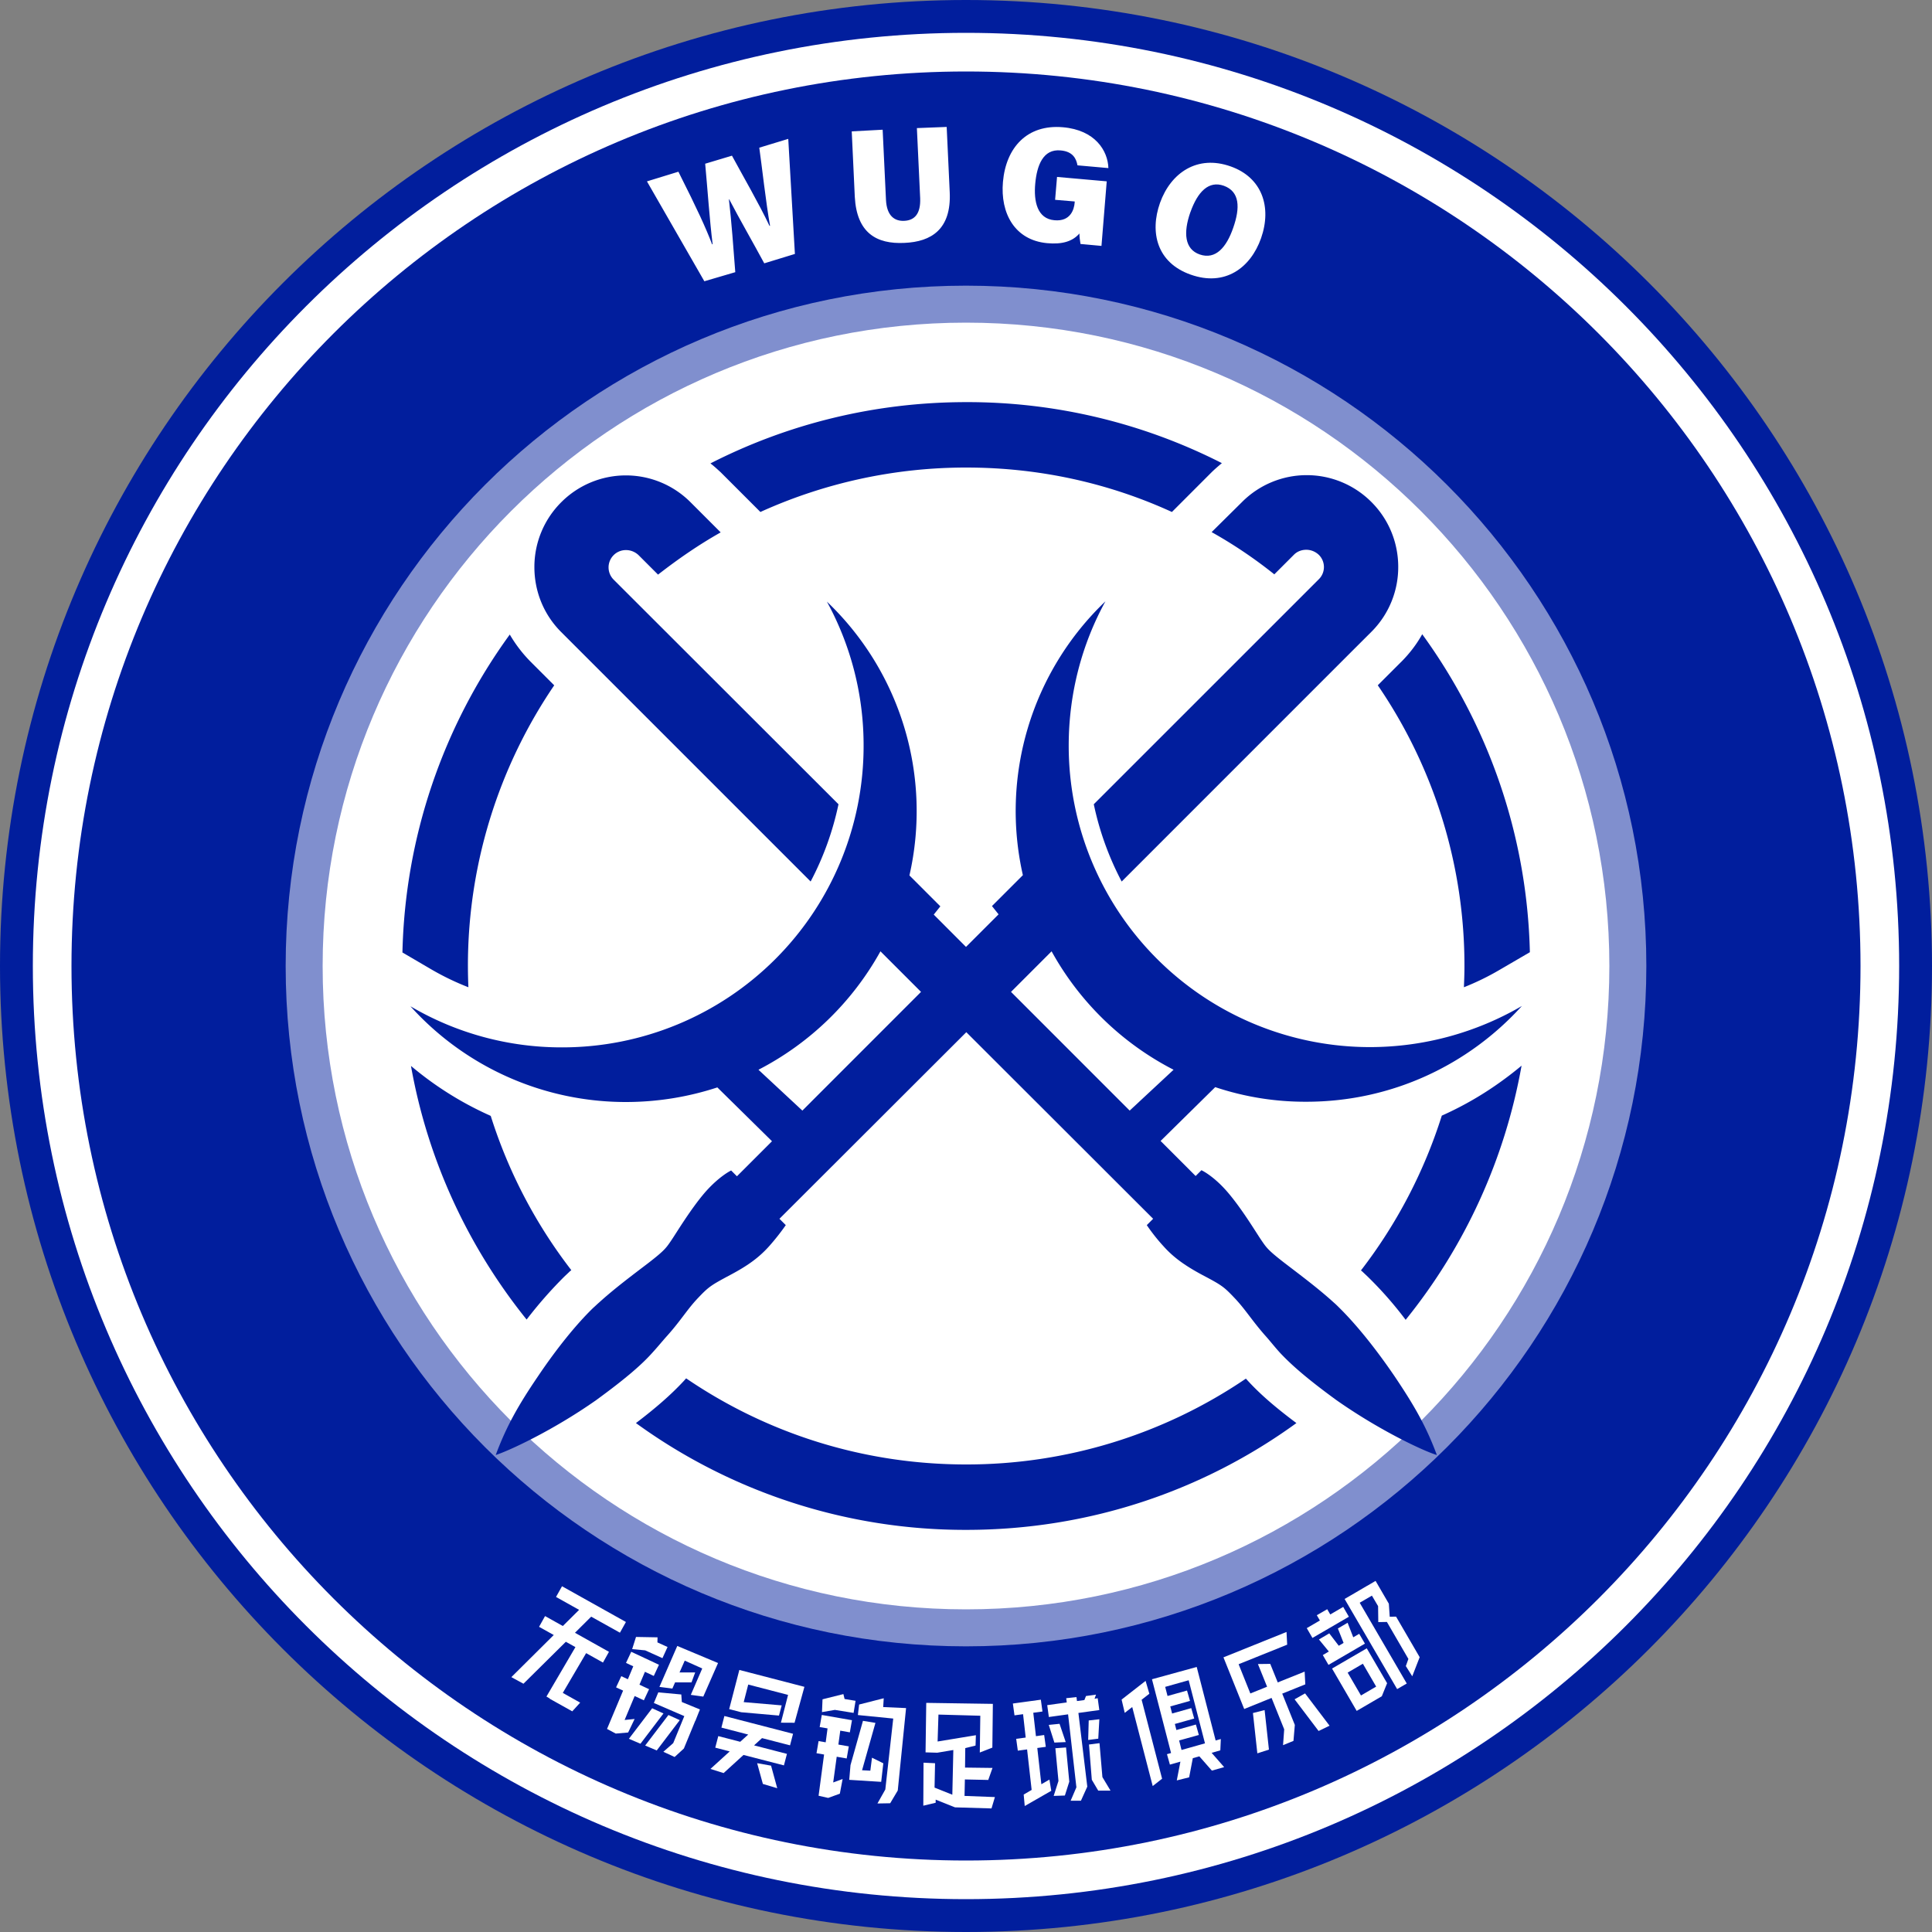 <svg xmlns="http://www.w3.org/2000/svg" width="500" height="500" fill="none"><rect width="100%" height="100%" fill="#808080" stroke="none"/><path fill="#011E9D" d="M250 500c138.07 0 250-111.93 250-250S388.07 0 250 0 0 111.93 0 250s111.93 250 250 250Z"/><path fill="#fff" d="M250 491.5c133.38 0 241.5-108.12 241.5-241.5S383.38 8.5 250 8.5 8.5 116.62 8.5 250 116.62 491.5 250 491.5Z"/><path fill="#011E9D" d="M250 481.5c127.86 0 231.5-103.64 231.5-231.5 0-127.85-103.64-231.5-231.5-231.5C122.16 18.5 18.5 122.16 18.5 250c0 127.86 103.65 231.5 231.5 231.5Z"/><path fill="#fff" d="M250 426.07c97.24 0 176.07-78.83 176.07-176.07S347.24 73.93 250 73.93 73.93 152.76 73.93 250 152.76 426.07 250 426.07Z" opacity=".5"/><path fill="#fff" d="M250 416.5c91.95 0 166.5-74.55 166.5-166.5 0-91.96-74.55-166.5-166.5-166.5-91.96 0-166.5 74.54-166.5 166.5 0 91.95 74.54 166.5 166.5 166.5Z"/><path fill="#011E9D" d="M338.08 285.13c22.14 0 42-9.57 55.78-24.78a78.13 78.13 0 0 1-39.28 10.64 78 78 0 0 1-78-78c0-13.5 3.42-26.29 9.5-37.36a75 75 0 0 0-21.36 70.86l-8 8 1.71 2.14-8.43 8.43-8.35-8.36 1.71-2.14-8-8A74.87 74.87 0 0 0 214 155.7a77.38 77.38 0 0 1 9.5 37.36 78 78 0 0 1-78 78 77.03 77.03 0 0 1-39.28-10.64A75.03 75.03 0 0 0 162 285.2a75.9 75.9 0 0 0 23.65-3.78l14.14 13.93-9.07 9.07-1.5-1.5s-3.07 1.43-6.86 5.78c-3.71 4.36-7.21 10.22-8.57 12.22-1.36 2-1.71 2.64-6.07 6-3.93 3-8.64 6.5-12.72 10.21-.5.43-.92.86-1.42 1.29-4.29 4.14-9.36 10.36-14.36 17.78-5 7.36-8.14 12.86-10.93 20.36 3.36-1.07 14.71-6.28 26-14.21 8.14-5.93 12-9.43 14.5-12.22 1.57-1.71 2.64-3.07 4-4.57 3.5-3.93 5.07-6.71 7.86-9.64 2.78-2.93 3.35-3.29 8.28-5.93 5-2.64 7.72-4.79 10.15-7.5a60.2 60.2 0 0 0 4.28-5.43l-1.64-1.64 48.36-48.29 48.35 48.29-1.64 1.64s1.79 2.72 4.29 5.43c2.42 2.71 5.21 4.86 10.14 7.5 5 2.64 5.5 3 8.28 5.93 2.79 2.93 4.36 5.64 7.86 9.64 1.36 1.5 2.43 2.93 4 4.64 2.57 2.72 6.36 6.22 14.5 12.15 11.29 7.93 22.64 13.21 26 14.21-2.78-7.5-5.93-12.93-10.93-20.36-5-7.35-10.07-13.57-14.35-17.78-.43-.43-.86-.86-1.36-1.29-4.07-3.71-8.79-7.21-12.79-10.28-4.35-3.36-4.71-4-6.07-6-1.36-2-4.86-7.86-8.57-12.22-3.71-4.35-6.86-5.78-6.86-5.78l-1.5 1.5-9.07-9.07 14.14-13.93a73.43 73.43 0 0 0 23.58 3.78Zm-130.43 2.29-11.36-10.57a75.9 75.9 0 0 0 31.57-30.65l10.5 10.5-30.71 30.72Zm84.71 0-30.71-30.72 10.5-10.5a75.49 75.49 0 0 0 31.57 30.65l-11.36 10.57Z"/><path fill="#011E9D" d="M209.79 228.14a76.8 76.8 0 0 0 7.21-20L158.8 150a4.48 4.48 0 0 1 3.21-7.64c1.15 0 2.29.42 3.22 1.28l5.07 5.07c5.14-4 10.5-7.71 16.21-10.93l-7.78-7.78a23.62 23.62 0 0 0-33.5 0 23.62 23.62 0 0 0-6.93 16.78c0 6.07 2.28 12.14 6.93 16.79l64.57 64.57ZM334.86 143.57c.85-.86 2-1.29 3.21-1.29 1.14 0 2.29.43 3.22 1.29a4.44 4.44 0 0 1 0 6.36l-4.5 4.5-53.72 53.71a76.84 76.84 0 0 0 7.22 20l59.78-59.79 4.86-4.85a23.63 23.63 0 0 0 6.93-16.79c0-6.07-2.29-12.14-6.93-16.78a23.63 23.63 0 0 0-33.5 0l-7.86 7.78a119.22 119.22 0 0 1 16.22 10.93l5.07-5.07ZM111.72 250.93a68.12 68.12 0 0 0 9.5 4.57 128.88 128.88 0 0 1 22.21-78.14l-6-6a35.3 35.3 0 0 1-5.5-7.14 145.39 145.39 0 0 0-27.78 82.28l7.57 4.43ZM145.86 330.57c.5-.5 1.07-1 1.64-1.57.15-.07.22-.21.36-.28A128.46 128.46 0 0 1 127 288.79c-.21-.07-.43-.22-.64-.29a86.25 86.25 0 0 1-20-12.64c4.36 24.57 14.93 47 29.93 65.64a111 111 0 0 1 9.57-10.93ZM388.93 279.57a86.25 86.25 0 0 1-15.29 8.93l-.5.22a129.34 129.34 0 0 1-20.93 40.07c.14.07.22.21.36.28.5.5 1.07 1 1.57 1.5a96.94 96.94 0 0 1 9.64 11 145 145 0 0 0 30-65.78 87.49 87.49 0 0 1-4.85 3.78ZM323.3 357.72c-.3-.29-.58-.64-.87-.93A128.62 128.62 0 0 1 250.01 379c-26.86 0-51.79-8.21-72.43-22.28-.29.28-.5.57-.79.86-3.07 3.28-6.85 6.64-12.21 10.71a145 145 0 0 0 85.5 27.64c31.93 0 61.43-10.21 85.43-27.64-5.36-4-9.15-7.29-12.22-10.57ZM186.5 122.21l10.29 10.29a128.76 128.76 0 0 1 53.28-11.5c19 0 37 4.07 53.22 11.5l10.21-10.22c.86-.85 1.79-1.64 2.72-2.42a145 145 0 0 0-66.15-15.79c-23.85 0-46.35 5.72-66.21 15.86.86.64 1.78 1.5 2.64 2.28ZM362.57 171.35l-4.86 4.86-1.14 1.14A128.44 128.44 0 0 1 379 250.07c0 1.86-.07 3.64-.14 5.43a66.66 66.66 0 0 0 9.35-4.57l7.72-4.5c-.72-30.72-11-59.08-27.86-82.29-1.43 2.57-3.28 5-5.5 7.22Z"/><path fill="#fff" d="m182.29 72.8-14.86-25.86 8.14-2.5c5.07 10.07 7.07 14.5 8.72 18.78h.14c-.79-6.35-1.29-13.93-1.93-20.85l6.93-2.08c2.86 5.29 7 12.43 9.71 18.15h.15c-1.07-5.93-2.15-15.79-2.79-20.22l7.5-2.28 1.72 29.78-7.93 2.43c-2.93-5.43-6.43-11.5-9.07-16.57h-.08c.65 5.5 1.22 13.14 1.65 18.86l-8 2.35ZM228.43 33.57l.86 18.15c.21 4.21 2.28 5.57 4.78 5.43 2.72-.15 4.22-1.93 4.07-5.86l-.85-18.14 7.71-.3.79 16.94c.43 9.57-4.79 12.78-11.72 13.07-7.21.36-12.35-2.57-12.85-11.93L220.43 34l8-.43ZM285.06 63.64l-5.43-.5c-.14-.78-.28-2-.28-2.71-1.79 2.07-4.5 2.86-8.36 2.5-8.43-.79-12.14-7.79-11.43-15.86.79-8.93 6.29-14.93 15.5-14.14 8.36.71 11.65 6.07 11.79 10.57l-8-.71c-.29-1.58-1.07-3.58-4.36-3.86-4.57-.43-6.14 3.93-6.57 8.57-.43 4.57.5 9.14 5 9.5 4.07.36 5.07-2.71 5.21-4.64v-.22l-5.07-.43.5-5.92 12.86 1.14-1.36 16.71ZM326.36 61.65c-2.72 7.7-9.36 12.57-18.22 9.42-8.71-3.07-10.64-10.92-7.93-18.57 2.79-7.78 9.65-12.5 18.29-9.43 8.07 2.86 10.71 10.43 7.86 18.58Zm-18.3-6.72c-1.85 5.29-1.5 9.57 2.44 10.93 4.14 1.43 6.93-1.93 8.64-6.86 1.86-5.28 1.72-9.43-2.43-10.93-3.85-1.35-6.71 1.43-8.64 6.86ZM141.06 418.24l-1.55 2.78 3.8 2.12-10.97 10.9 3.13 1.71 10.97-10.86 2.48 1.38-7.5 12.8.87.51-.03.05 5.84 3.26 2.05-2.25-4.5-2.52 6.04-10.29 4.36 2.44 1.55-2.78-8.8-4.93 4.2-4.17 7.44 4.15 1.55-2.77-16.54-9.25-1.55 2.77 5.97 3.34-4.21 4.18-4.6-2.57ZM169.2 433.73l1.34-2.89-7.18-3.36-1.35 2.88 1.88.88-1.4 3.35-1.7-.8-1.35 2.9 1.82.84-4.16 9.92 2.26 1.2 3.2-.28 1.68-3.5-2.59.26 2.6-6.2 2.38 1.11 1.35-2.88-2.49-1.16 1.42-3.34 2.28 1.07ZM163.6 426.79l3.37.32 4.47 2.02 1.32-2.89-2.62-1.19.03-1.31-5.57-.1-1 3.15ZM171.68 453.36l2.91 1.35 2.4-2.2 2.94-7.15.03.01.85-2.15.3-.71-.01-.01.03-.1-4.67-1.92-.14-1.95-5.95-.55-1.15 2.75 7.88 3.4-2.87 6.99-2.55 2.24ZM179.9 432.83h-4.04l1.35-3.06 4.53 2.03-2.96 6.83 3.23.45 3.82-8.69-10.55-4.42-4.62 10.6 3.35.43.7-1.6h4.25l.95-2.57Z"/><path fill="#fff" d="m165.75 451.28 5.96-7.84-2.93-1.34-6.02 7.9 3 1.28ZM169.96 453.02l5.96-7.85-2.93-1.33-6.02 7.9 3 1.28ZM202.3 441.35l-9.83-.84 1.17-4.55 10.31 2.68-1.85 7.19 3.53.02 2.55-9.3-16.84-4.37-2.63 10.14 3.05.79v.01l9.84.87.7-2.64ZM183.87 457.8l3.4 1.07 5.15-4.69 10.46 2.7.78-2.98-8.51-2.2 2.06-1.88 7.25 1.87.78-2.99-17.77-4.6-.77 3 6.94 1.8-2.07 1.87-5.68-1.47-.78 2.99 3.74.97-4.98 4.53Z"/><path fill="#fff" d="m201.15 462.79-1.6-5.84-3.6-.64 1.48 5.37 3.72 1.11ZM213.69 450.91l-1.84-.32-.54 3.14 1.96.34-1.42 10.67 2.49.56 3.01-1.1.72-3.8-2.44.9.91-6.66 2.58.45.55-3.13-2.7-.47.49-3.6 2.48.44.55-3.14-7.81-1.36-.55 3.13 2.04.35-.48 3.6ZM212.73 443.09l3.34-.57 4.84.78.51-3.13-2.84-.47-.31-1.27-5.4 1.35-.14 3.3ZM227.08 466.74l3.3-.06 1.96-3.3 2.15-21.33-5.92-.26.14-2.28-6.37 1.62-.32 2.72 9.15.91-2.05 18.36-2.04 3.62Z"/><path fill="#fff" d="m220.11 456.8-.33 3.82 8.27.52.55-4.8-2.93-1.45-.43 3.36-2.14-.11 3.46-12.26-3.23-.53-3.22 11.45ZM242.65 450.7l9.91-1.63-.09 2.68-2.66.66-.06 5.04 7.11.09-1.1 3.11-6.05-.13-.09 4.26 7.86.3-.88 2.94-9.45-.28-5-2v.81l-3.2.76.06-11.13 2.98.14-.13 6.31 4.6 1.84.26-11.57-4.16.7-3.03-.09.18-12.81 17.24.26-.13 11.32-3.25 1.27.13-9.52-10.83-.3-.22 6.97ZM269.79 442.94l-.42-3.06-7.24.99.42 3.06 2.22-.3.68 6.05-2.46.33.42 3.06 2.4-.32 1.18 10.48-2.06 1.2.27 2.97 6.87-3.94-.48-2.9-2.09 1.2-1.05-9.38 2.2-.3-.42-3.06-2.13.3-.69-6.06 2.38-.32ZM278.72 440.24l-.13-1.03-2.65.28.13 1.1-5.05.7.42 3.07 4.98-.69 2.15 18.88-1.49 3.48h2.66l1.65-3.65-2.3-19.07 5.41-.75-.42-3.06-.81.14.37-1.07-2.59.36-.41 1.04-1.92.26Z"/><path fill="#fff" d="m271.42 446.4 1.45 4.58 2.94-.13-1.6-4.73-2.79.28ZM281.62 450.3l2.61-.33.28-5.03-2.75.31-.14 5.05ZM273.13 452.44l.8 8.47-1.24 3.87 2.9-.1 1.14-3.59-.84-8.85-2.76.2ZM285.3 459.9l-.75-8.77-2.72.35.73 9.12 1.66 2.81h3.18l-2.1-3.5ZM300.75 460.34l-5.3-20.45 2-1.55-.97-3.33-6.21 4.84.81 3.44 1.94-1.51 5.3 20.45 2.43-1.9ZM313.63 458.23l3.18-.9-3.24-3.7 2.25-.64.13-2.93-1.34.38-4.9-19.03-11.58 3.18 4.94 19.09-1.06.3.76 2.7 2.72-.77-.94 4.86 3.2-.8.95-4.96 1.69-.47 3.24 3.69Zm-8.47-7.8 5.1-1.42-.76-2.7-5.05 1.42-.4-1.57 5.01-1.4-.76-2.7-4.96 1.4-.47-1.84 5.1-1.43-.77-2.68-5.04 1.41-.61-2.36 6.08-1.71 4.22 16.33-6.07 1.71-.62-2.45ZM323.59 438.27l-3.04-7.57 12.57-5.06-.17-3.29-16.32 6.57 5.37 13.37 7.08-2.87 3.27 8.13-.3 4.1 2.7-1.11.35-4.13-3.26-8.1 5.97-2.4-.17-3.3-6.96 2.8-1.94-4.8-3.19.04 2.37 5.87-4.33 1.75Z"/><path fill="#fff" d="m328.4 452.8-1.12-10.23-3.02.76 1.14 10.43 3-.96ZM341.25 447.98l2.84-1.37-6.34-8.36-2.71 1.53 6.21 8.2ZM353.72 426.59l-8.99 5.23 6.38 10.96 6.5-3.79 1.37-3.38-5.25-9-.01-.02Zm-1.5 12.2-3.45-5.92 3.94-2.3 3.44 5.92-3.93 2.3ZM344.02 422.71l-2.68 1.58 2.56 3.12-1.56.92 1.47 2.54 9.43-5.5-1.48-2.54-1.54.9-1.46-3.76-2.52 1.48 1.48 3.74-1.25.73-2.45-3.2ZM339.66 423.9l9.43-5.49-1.47-2.54-3.35 1.95-.79-1.36-2.69 1.56.8 1.36-3.4 1.98 1.47 2.54ZM355.93 409.18h-.01l-1.92 1.13-.37.2-3.15 1.85-2.5 1.45 1.17 2 .25.43 12.18 20.9 2.49-1.45-12.18-20.9 3.16-1.84 1.6 2.72.05 4.13 2.23-.04 5.56 9.57-.66 1.85 1.66 2.64 1.92-4.94-6.11-10.5-1.64.03-.23-3.37-3.43-5.9-.07.04Z"/></svg>